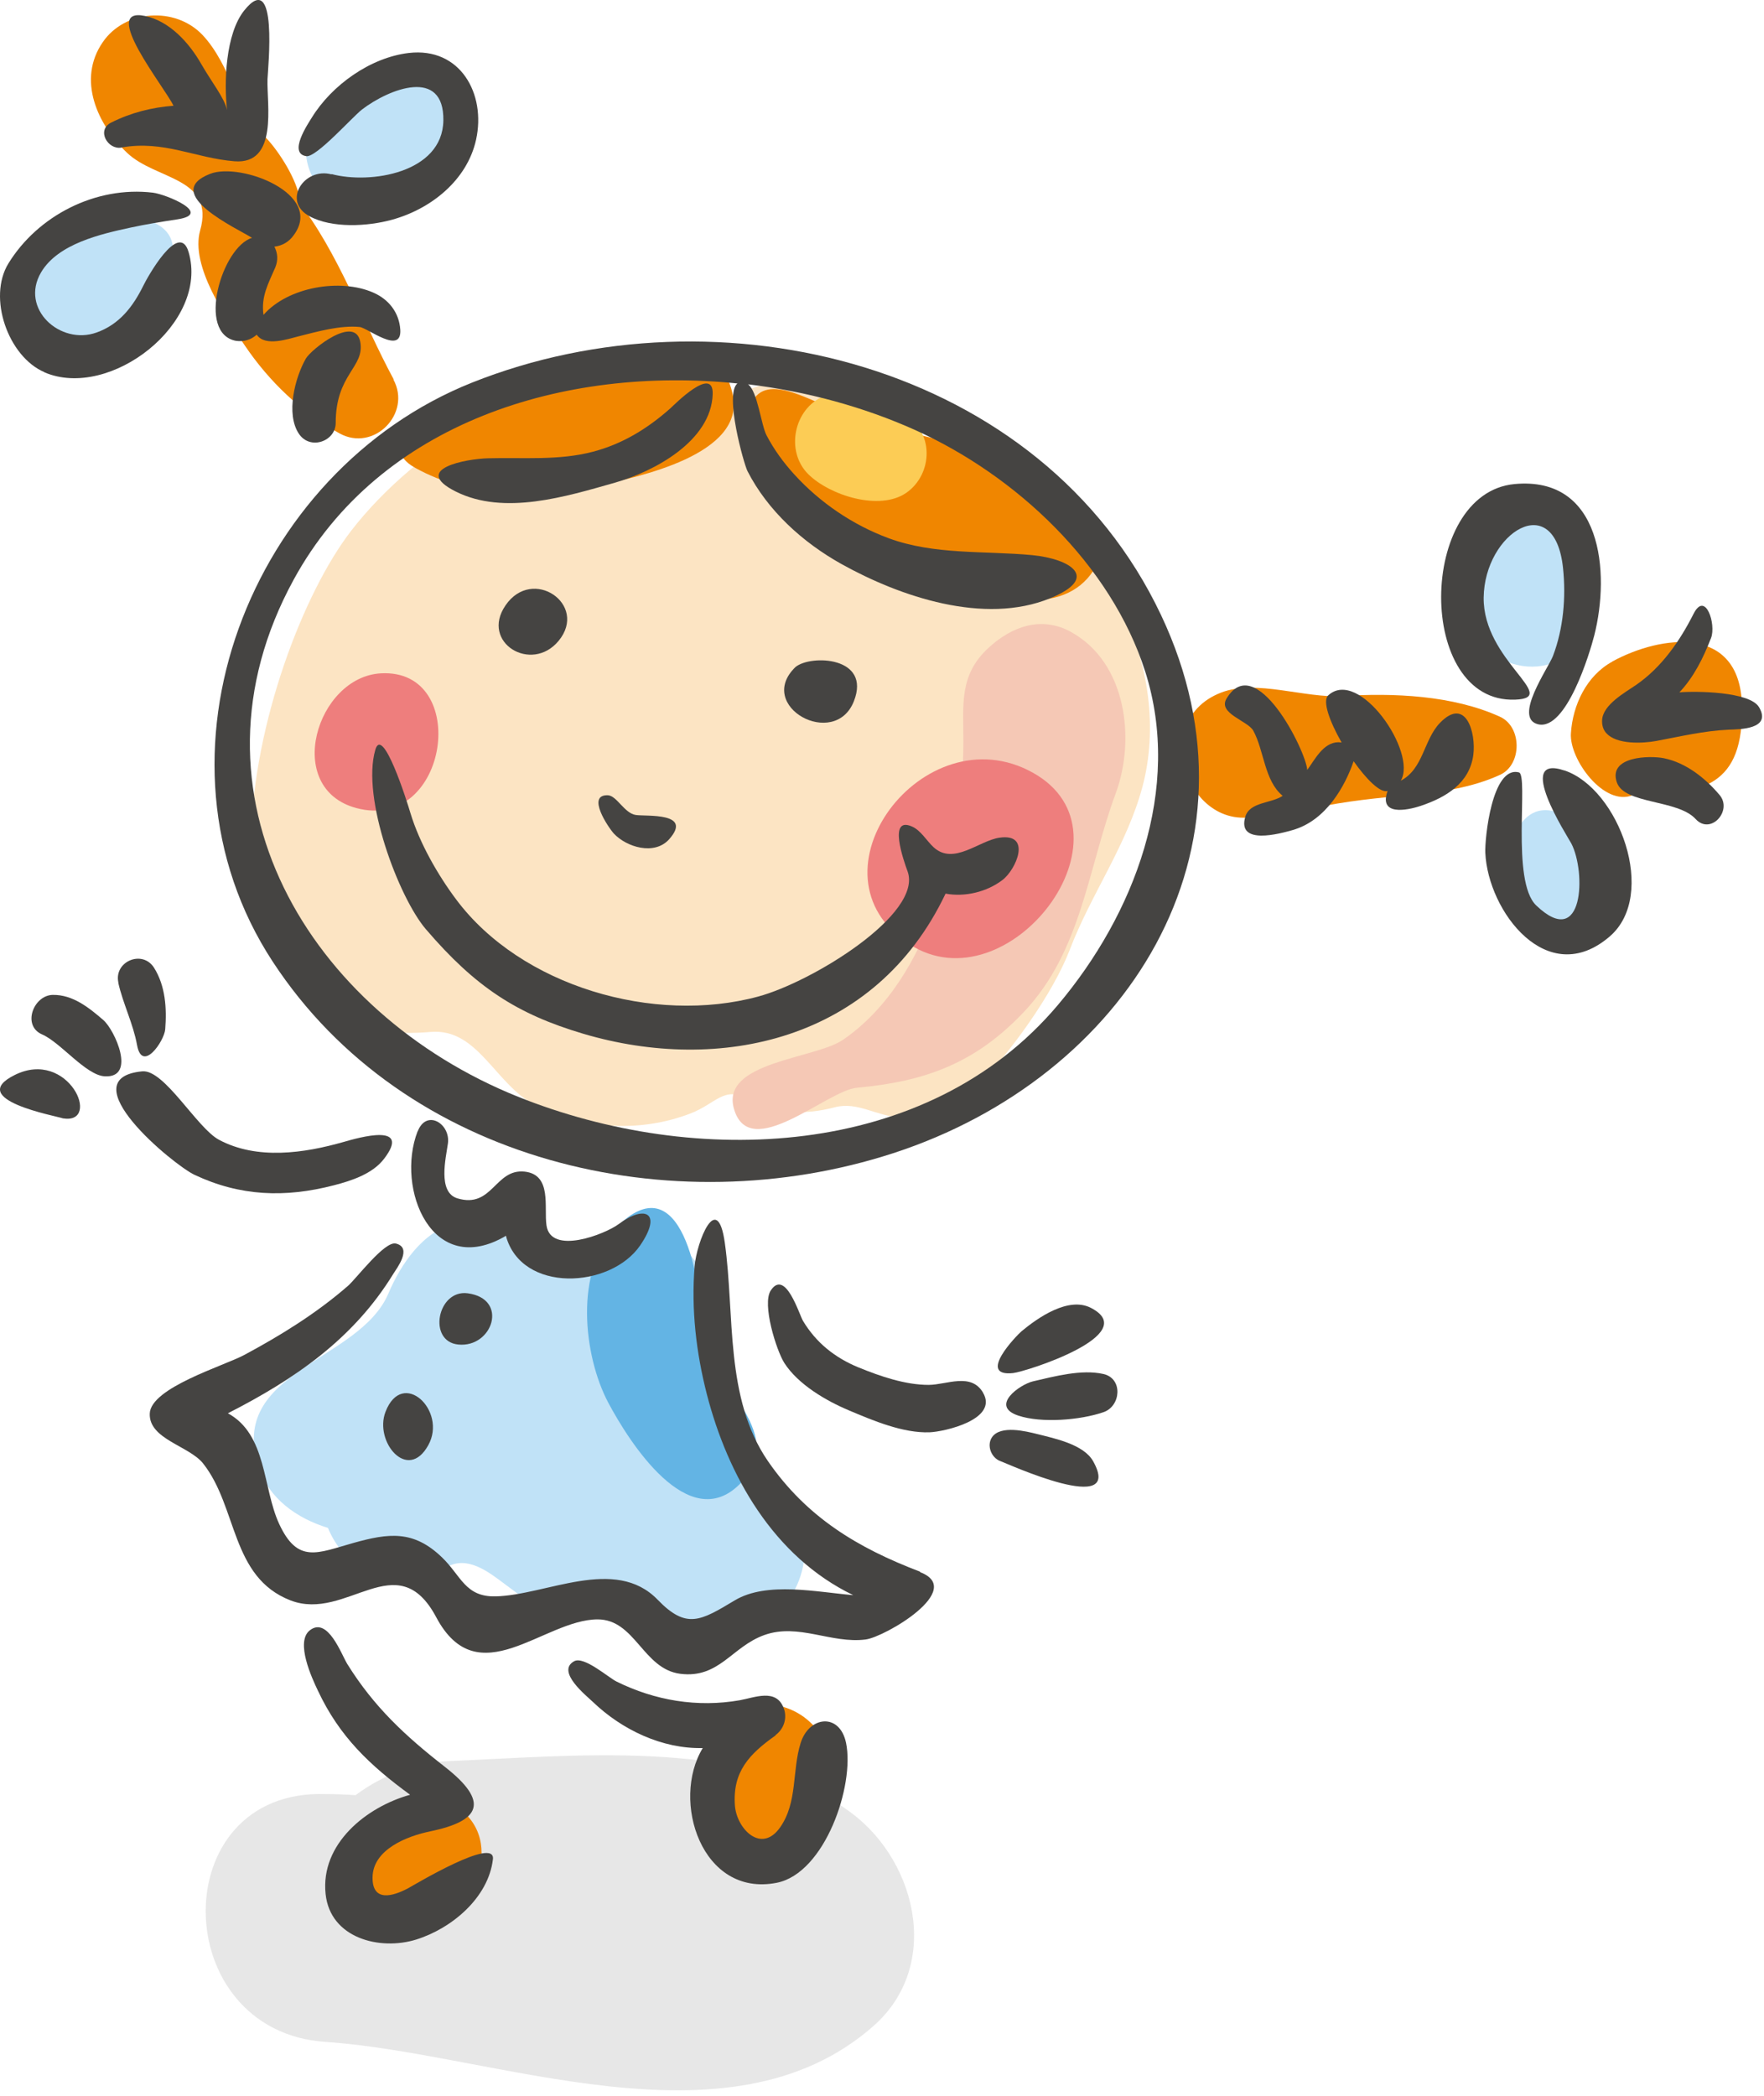 <svg width="165" height="196" viewBox="0 0 165 196" fill="none" xmlns="http://www.w3.org/2000/svg">
<path d="M79.046 169.11C69.078 162.501 53.299 164.253 41.91 164.704C38.928 164.82 35.803 165.979 33.259 167.886C32.304 167.822 31.361 167.783 30.445 167.783C15.363 167.293 15.647 189.969 30.445 190.961C46.236 192.018 68.045 201.436 81.667 189.505C88.304 183.695 85.605 173.478 79.033 169.123L79.046 169.11Z" fill="#E7E7E7"/>
<path d="M87.504 42.344C87.374 42.151 87.219 41.983 87.116 41.777C87.168 41.932 87.323 42.125 87.504 42.344Z" fill="#FCE4C3"/>
<path d="M91.571 46.119C90.822 45.23 88.459 43.452 87.504 42.344C87.736 42.705 87.943 43.065 88.227 43.388C84.986 39.2 80.208 35.464 74.656 35.502C72.009 35.515 69.414 36.456 67.244 37.938C65.837 38.904 63.177 36.791 61.421 36.327C51.156 33.673 38.863 41.854 32.859 49.623C23.769 61.374 14.485 98.673 40.284 96.508C44.751 96.135 46.301 101.469 50.187 103.44C54.578 105.656 59.962 105.901 64.546 104.149C67.038 103.195 67.696 101.507 70.02 102.809C72.525 104.213 75.34 104.278 78.078 103.556C80.234 102.989 81.938 104.393 84.224 104.497C86.871 104.613 89.402 103.608 91.274 101.726C94.437 98.544 98.479 92.978 100.08 88.778C102.056 83.612 105.374 79.089 106.846 73.639C109.816 62.662 103.373 48.683 91.571 46.106V46.119Z" fill="#FCE4C3"/>
<path d="M35.209 179.611C36.216 180.203 40.361 180.01 38.075 180.319C38.45 180.293 39.083 180.19 39.56 180.126C43.886 179.572 47.721 172.215 42.582 168.865C36.087 164.626 28.236 175.539 35.222 179.623L35.209 179.611Z" fill="#F08600"/>
<path d="M71.209 159.357C70.175 159.357 69.284 159.576 68.484 159.911C68.394 160.272 68.264 160.645 68.019 161.032C67.399 162.024 66.896 163.042 66.418 164.085C66.47 164.678 66.392 165.309 66.108 165.954C65.217 168.015 65.437 170.347 66.044 172.679C67.206 174.109 68.91 175.075 71.209 175.075C80.544 175.075 80.544 159.344 71.209 159.344V159.357Z" fill="#F08600"/>
<path d="M69.93 137.222C70.085 136.835 70.266 136.784 70.447 136.861C69.478 134.98 68.807 131.166 68.678 130.638C67.658 126.799 67.244 122.199 65.437 118.63C64.21 116.234 61.576 115.139 58.968 115.474C57.56 115.654 56.192 116.208 55.107 117.123C53.545 116.053 51.595 115.706 49.748 116.221C47.812 116.749 45.552 113.799 42.66 114.417C39.587 115.074 37.482 118.244 36.333 120.962C33.582 127.43 21.264 128.139 24.182 137.196C25.151 140.172 27.785 142.002 30.677 142.891C31.839 145.777 34.757 148.083 37.985 147.838C39.315 147.735 40.632 147.194 41.794 146.55C43.718 145.468 45.655 146.962 47.269 148.186C48.819 149.346 50.278 150.428 51.84 151.137C53.196 150.248 54.758 149.694 56.424 149.81C57.625 149.887 58.709 150.454 59.381 151.33C64.546 150.943 70.498 155.118 74.101 149.101C76.735 144.695 74.721 139.052 69.943 137.235L69.93 137.222Z" fill="#C0E2F7"/>
<path d="M71.841 137.802C71.402 138.072 70.885 137.055 70.434 136.861C70.847 137.66 71.325 138.111 71.841 137.802Z" fill="#4DADE2"/>
<path d="M100.196 59.106C97.407 57.573 94.644 58.578 92.462 60.588C89.698 63.126 90.112 65.909 90.112 69.284C90.112 74.541 89.285 79.875 87.516 84.835C85.825 89.603 83.113 94.318 78.852 97.243C76.218 99.047 67.386 99.291 68.652 103.698C70.111 108.8 77.329 101.984 80.156 101.726C86.535 101.147 91.235 99.446 95.793 94.615C101.164 88.933 101.758 81.228 104.354 74.219C106.239 69.13 105.361 61.953 100.183 59.106H100.196Z" fill="#F5C8B5"/>
<path d="M35.622 62.971C29.605 63.306 26.454 73.73 33.337 75.572C41.988 77.878 44.093 62.495 35.622 62.971Z" fill="#EE7E7D"/>
<path d="M96.607 72.261C86.432 66.592 74.953 81.743 85.05 88.301C94.321 94.318 106.82 77.955 96.607 72.261Z" fill="#EE7E7D"/>
<path d="M36.823 35.477C33.944 30.156 31.607 23.52 27.836 18.766C27.901 18.766 27.953 18.753 28.017 18.663C27.862 16.911 26.055 14.102 24.905 12.917C24.311 12.286 23.614 11.835 22.801 11.538C22.775 10.417 22.478 9.374 21.936 8.394C21.174 6.642 20.257 4.632 18.901 3.228C16.357 0.6 11.696 0.909 9.617 3.937C7.177 7.467 9.127 11.68 11.903 14.308C14.601 16.859 20.128 16.563 18.72 21.562C17.791 24.886 21.122 29.692 22.904 32.32C25.189 35.696 28.172 38.543 31.749 40.527C34.964 42.305 38.528 38.685 36.797 35.49L36.823 35.477Z" fill="#F08600"/>
<path d="M140.301 67.03C135.898 65.02 130.32 64.788 125.555 65.097C122.056 65.316 117.511 63.512 114.244 64.762C106.781 67.609 111.817 79.733 119.306 75.636C118.725 75.778 118.312 76.087 118.053 76.564C118.583 76.951 122.547 75.649 122.883 75.572C125.865 74.915 128.835 74.631 131.869 74.348C134.749 74.077 137.654 73.678 140.301 72.467C142.38 71.526 142.38 67.97 140.301 67.03Z" fill="#F08600"/>
<path d="M150.812 61.876C148.397 63.191 147.106 65.935 146.938 68.589C146.783 71.011 150.037 75.469 152.723 74.361C159.334 74.361 163.13 73.498 162.936 65.922C162.73 58.436 155.434 59.351 150.812 61.863V61.876Z" fill="#F08600"/>
<path d="M38.85 43.761C43.964 46.596 50.187 46.622 55.778 45.436C59.626 44.624 69.788 42.537 68.536 36.881C66.947 29.705 57.948 33.428 53.635 35.052C50.007 36.417 46.185 37.126 42.518 38.35C40.994 38.852 34.77 41.494 38.85 43.761Z" fill="#F08600"/>
<path d="M95.832 44.393C95.354 43.916 95.057 43.401 94.889 42.885C89.027 41.3 83.165 40.257 77.419 38.028C74.927 37.062 70.369 34.304 69.956 39.252C69.62 43.233 72.306 46.055 75.34 48.206C78.594 50.5 81.977 52.729 85.876 53.721C89.686 54.687 94.605 56.8 98.543 55.911C101.216 55.305 102.74 53.334 103.127 51.131C100.777 48.786 98.195 46.712 95.819 44.393H95.832Z" fill="#F08600"/>
<path d="M84.456 38.814C82.261 37.731 79.562 36.018 77.057 37.048C74.255 38.208 73.429 42.202 75.611 44.354C77.638 46.351 82.287 47.807 84.766 46.093C87.271 44.367 87.452 40.27 84.469 38.801L84.456 38.814Z" fill="#FCCC55"/>
<path d="M57.573 114.868C53.738 118.811 54.538 126.722 56.889 131.167C58.838 134.838 64.416 143.638 69.22 138.768C74.152 133.769 65.785 129.182 65.656 123.99C65.553 120.022 63.809 108.465 57.573 114.868Z" fill="#63B4E4"/>
<path d="M12.845 20.364C10.353 19.926 8.687 20.763 6.789 22.309C8.016 21.305 6.686 22.232 6.557 22.309C5.046 23.314 3.626 24.113 2.799 25.814C1.005 29.512 4.439 33.66 8.416 32.617C12.148 31.637 20.993 21.807 12.845 20.364Z" fill="#C0E2F7"/>
<path d="M32.162 18.908C32.665 18.972 32.42 18.843 31.387 18.547C39.599 22.013 48.47 9.412 38.966 7.119C36.281 6.475 32.627 7.853 30.535 9.567C27.462 12.079 28.069 17.813 32.162 18.908Z" fill="#C0E2F7"/>
<path d="M148.165 58.41C148.823 55.537 148.229 52.329 146.28 50.126C146.164 49.997 144.214 47.395 141.89 48.361C138.455 49.778 137.009 53.682 137.319 57.122C137.848 62.959 146.745 64.608 148.165 58.423V58.41Z" fill="#C0E2F7"/>
<path d="M141.218 82.542C142.096 91.677 155.692 85.235 148.333 77.814C143.762 73.214 140.676 77.041 141.218 82.542Z" fill="#C0E2F7"/>
<path d="M25.512 89.938C37.817 108.736 62.867 114.572 83.552 107.847C105.309 100.773 118.996 79.514 108.602 57.522C97.446 33.931 67.231 26.574 44.144 35.786C23.407 44.058 12.923 70.728 25.512 89.938ZM68.974 35.863C67.748 36.868 69.568 43.362 69.917 44.058C71.815 47.768 75.095 50.732 78.697 52.742C84.198 55.808 92.061 58.475 98.233 55.95C102.933 54.03 100.131 52.265 96.555 51.917C92.061 51.492 87.413 51.917 83.113 50.332C79.769 49.095 76.683 46.995 74.294 44.367C73.287 43.259 72.396 42.048 71.699 40.708C71.195 39.754 70.859 36.585 69.969 35.941C75.469 36.598 80.815 38.067 85.605 40.218C95.031 44.47 103.902 52.754 107.117 62.791C110.616 73.768 106.097 85.519 98.956 93.983C86.716 108.504 64.997 109.212 48.444 102.564C28.959 94.731 16.499 74.296 27.462 54.223C35.532 39.432 52.821 34.201 68.987 35.863H68.974Z" fill="#454442"/>
<path d="M39.844 86.91C44.467 92.308 48.341 94.834 54.551 96.676C67.244 100.438 81.874 97.397 88.446 83.573C90.254 83.908 92.294 83.418 93.753 82.31C95.057 81.331 96.542 77.891 93.482 78.342C91.558 78.625 89.195 80.957 87.323 79.231C86.677 78.638 86.135 77.659 85.308 77.298C83.049 76.293 84.508 80.442 84.895 81.499C86.328 85.48 75.986 91.832 70.924 93.197C61.175 95.838 48.754 92.244 42.685 84.14C40.955 81.834 39.237 78.832 38.398 76.061C38.05 74.876 35.79 67.764 35.106 70.122C33.789 74.657 37.301 83.934 39.831 86.897L39.844 86.91Z" fill="#454442"/>
<path d="M47.282 56.62C44.906 60.085 49.71 63.01 52.253 59.931C55.055 56.529 49.8 52.922 47.282 56.62Z" fill="#454442"/>
<path d="M79.872 65.574C81.512 61.387 75.831 61.206 74.41 62.379C70.614 66.038 78.077 70.135 79.872 65.574Z" fill="#454442"/>
<path d="M56.863 74.374C54.81 74.296 56.901 77.389 57.418 77.956C58.593 79.218 61.201 80.03 62.583 78.497C64.868 75.933 60.426 76.371 59.458 76.216C58.399 76.049 57.689 74.412 56.863 74.374Z" fill="#454442"/>
<path d="M42.621 45.965C47.153 48.245 52.976 46.428 57.521 45.14C61.188 44.096 66.521 41.249 66.663 36.868C66.754 34.111 63.048 37.873 62.725 38.17C60.594 40.064 58.257 41.507 55.481 42.241C52.266 43.091 48.922 42.769 45.642 42.859C43.628 42.911 38.424 43.852 42.621 45.965Z" fill="#454442"/>
<path d="M11.373 13.793C15.325 13.097 18.243 14.785 21.936 15.082C26.042 15.404 24.944 9.773 25.021 7.403C25.06 6.411 26.042 -3.021 22.839 0.986C21.096 3.177 20.941 7.686 21.238 10.302C21.045 9.232 19.766 7.634 18.824 5.985C17.7 4.014 15.867 1.966 13.543 1.489C9.295 0.613 15.428 8.188 16.228 9.889C14.188 10.044 12.213 10.546 10.379 11.474C9.01 12.17 10.069 14.025 11.361 13.806L11.373 13.793Z" fill="#454442"/>
<path d="M4.155 34.82C10.289 37.448 19.611 30.207 17.636 23.559C16.745 20.557 13.71 26.071 13.4 26.729C12.432 28.687 11.167 30.336 9.036 31.096C5.64 32.32 1.831 28.88 3.845 25.466C5.434 22.786 9.436 21.884 12.238 21.279C13.672 20.969 15.118 20.737 16.564 20.518C19.999 20.003 15.505 18.161 14.304 18.019C8.933 17.375 3.523 20.183 0.785 24.641C-1.177 27.837 0.759 33.351 4.155 34.807V34.82Z" fill="#454442"/>
<path d="M31 16.305C28.456 15.623 26.351 18.818 28.947 20.222C31.064 21.369 34.383 21.176 36.642 20.557C40.284 19.565 43.692 16.872 44.532 13.059C45.474 8.781 43.06 4.388 38.231 4.955C34.641 5.38 31.038 7.957 29.166 10.997C28.792 11.603 26.932 14.347 28.65 14.605C29.592 14.746 32.975 10.92 33.866 10.237C36.41 8.292 41.549 6.282 41.471 11.268C41.394 16.189 34.615 17.246 31.013 16.28L31 16.305Z" fill="#454442"/>
<path d="M31.4 39.561C31.4 34.949 34.137 34.369 33.698 31.972C33.221 29.408 29.127 32.655 28.611 33.531C27.604 35.283 26.7 38.711 27.965 40.579C29.024 42.138 31.4 41.262 31.4 39.561Z" fill="#454442"/>
<path d="M19.663 16.254C14.95 18.083 22.271 21.407 23.575 22.245C20.761 23.082 18.333 31.225 22.103 31.882C22.826 31.972 23.472 31.779 24.014 31.302C24.802 32.462 26.971 31.689 27.966 31.444C29.709 31.006 31.839 30.401 33.647 30.581C34.37 30.658 37.585 33.235 37.443 30.839C37.34 29.241 36.371 28.004 34.938 27.373C31.826 25.994 26.92 26.845 24.647 29.447C24.402 27.721 25.099 26.523 25.758 24.989C26.016 24.332 25.99 23.701 25.667 23.07C26.403 22.979 27.01 22.631 27.449 22.026C30.393 18.148 22.504 15.146 19.663 16.254Z" fill="#454442"/>
<path d="M134.684 67.61C133.161 69.194 133.148 71.9 131.03 73.008C132.593 70.341 127.105 62.404 124.238 65.033C123.67 65.561 124.38 67.494 125.491 69.439C125.388 69.439 125.297 69.413 125.181 69.413C123.761 69.439 122.986 71.05 122.276 72.003C122.16 70.225 117.447 60.768 114.722 65.342C113.896 66.721 116.711 67.403 117.227 68.331C118.247 70.186 118.26 73.021 119.977 74.425C118.931 75.147 116.878 74.979 116.478 76.397C115.703 79.076 119.719 77.968 120.894 77.633C124.058 76.744 125.827 73.485 126.614 71.191C127.802 72.866 129.093 74.18 129.791 73.974C128.951 76.293 131.534 75.817 132.89 75.366C135.24 74.58 137.448 73.266 137.809 70.612C138.08 68.563 137.125 65.084 134.684 67.61Z" fill="#454442"/>
<path d="M141.735 65.432C146.009 65.265 138.713 61.799 138.778 55.885C138.855 49.804 145.415 45.655 146.202 53.128C146.486 55.859 146.241 58.771 145.26 61.348C144.834 62.469 141.489 67.171 143.878 67.738C146.512 68.344 148.707 61.064 149.12 59.441C150.631 53.514 149.831 44.508 141.67 45.269C132.58 46.119 132.425 65.793 141.722 65.432H141.735Z" fill="#454442"/>
<path d="M146.319 72.055C141.619 70.47 146.603 78.187 146.977 78.883C148.359 81.524 148.165 88.945 143.697 84.681C141.296 82.4 143.013 72.467 142.07 72.235C139.553 71.591 138.868 78.458 138.933 79.759C139.178 85.222 144.73 92.605 150.567 87.58C155.086 83.702 151.432 73.781 146.344 72.055H146.319Z" fill="#454442"/>
<path d="M150.231 68.537C151.186 69.671 153.717 69.516 154.918 69.297C157.191 68.872 159.386 68.344 161.71 68.241C162.691 68.202 165.751 68.215 164.538 66.141C163.673 64.659 158.559 64.62 157.087 64.749C158.443 63.319 159.334 61.502 160.044 59.673C160.548 58.385 159.515 55.202 158.404 57.418C157.113 59.969 155.435 62.392 153.059 64.041C152.013 64.762 149.934 65.896 149.857 67.339C149.831 67.854 149.973 68.241 150.231 68.55V68.537Z" fill="#454442"/>
<path d="M160.845 74.348C159.502 72.763 157.707 71.333 155.628 70.908C154.35 70.65 150.386 70.702 151.238 73.176C151.948 75.224 156.919 74.76 158.598 76.59C160.005 78.136 162.084 75.817 160.845 74.348Z" fill="#454442"/>
<path d="M18.191 109.869C22.452 111.879 26.661 112.034 31.232 110.849C32.885 110.423 34.86 109.779 35.932 108.362C38.527 104.961 33.556 106.391 32.162 106.79C28.43 107.859 24.04 108.491 20.489 106.597C18.423 105.502 15.376 100 13.31 100.193C6.389 100.851 16.254 108.967 18.191 109.869Z" fill="#454442"/>
<path d="M11.063 91.909C11.502 93.867 12.458 95.736 12.819 97.733C13.297 100.374 15.363 97.372 15.453 96.264C15.608 94.305 15.479 92.205 14.408 90.504C13.31 88.778 10.624 89.925 11.076 91.909H11.063Z" fill="#454442"/>
<path d="M4.943 93.043C3.135 93.068 2.038 95.916 3.936 96.74C5.666 97.488 8.029 100.554 9.785 100.657C12.793 100.837 10.727 96.315 9.669 95.4C8.326 94.241 6.815 93.017 4.943 93.043Z" fill="#454442"/>
<path d="M39.057 105.811C36.991 111.171 40.413 119.648 47.321 115.577C48.78 120.962 57.108 120.524 59.884 116.466C61.989 113.387 60.31 112.665 57.883 114.469C56.592 115.435 51.517 117.406 51.117 114.598C50.871 112.91 51.646 109.869 49.09 109.573C46.288 109.264 46.081 113.052 42.788 112.072C40.903 111.506 41.717 108.259 41.898 106.932C42.143 105.076 39.883 103.698 39.07 105.811H39.057Z" fill="#454442"/>
<path d="M86.07 146.988C80.208 144.759 75.444 141.886 71.828 136.642C67.774 130.741 68.742 122.972 67.8 116.247C67.102 111.248 65.165 116.118 64.972 118.424C64.649 122.457 65.114 126.49 66.121 130.406C68.071 137.969 72.332 145.571 79.808 149.179C76.49 148.908 71.738 147.864 68.729 149.668C65.527 151.588 64.21 152.4 61.511 149.604C57.534 145.494 51.065 149.191 46.352 149.294C43.512 149.359 43.137 147.375 41.343 145.648C38.67 143.071 36.346 143.381 33.066 144.295C29.696 145.236 27.849 146.28 26.106 142.505C24.557 139.142 24.97 134.156 21.316 132.172C27.578 128.976 33.066 125.214 36.797 119.12C37.107 118.618 38.605 116.685 37.03 116.298C35.971 116.041 33.337 119.571 32.549 120.254C29.605 122.818 26.274 124.879 22.839 126.722C20.941 127.739 14.098 129.775 14.008 132.197C13.917 134.607 17.7 135.212 19.005 136.874C22.233 140.959 21.574 147.491 27.165 149.668C32.433 151.704 37.146 144.386 40.8 151.24C44.713 158.597 50.846 151.459 55.895 151.446C59.42 151.446 60.13 156.084 63.629 156.535C67.283 156.999 68.458 153.984 71.518 152.902C74.695 151.781 77.768 153.739 80.97 153.327C82.778 153.095 90.357 148.663 86.057 147.027L86.07 146.988Z" fill="#454442"/>
<path d="M91.958 130.252C90.835 128.332 88.562 129.505 86.871 129.517C84.65 129.517 82.326 128.706 80.299 127.881C78.103 126.979 76.335 125.575 75.108 123.526C74.759 122.947 73.468 118.63 72.099 120.679C71.247 121.955 72.629 126.309 73.365 127.469C74.656 129.479 77.264 130.999 79.408 131.901C81.667 132.854 84.456 134.04 86.948 133.95C88.33 133.898 93.43 132.751 91.945 130.239L91.958 130.252Z" fill="#454442"/>
<path d="M94.773 128.409C95.974 128.28 106.872 124.802 102.043 122.315C99.925 121.22 97.033 123.269 95.548 124.505C95.135 124.853 91.287 128.796 94.786 128.409H94.773Z" fill="#454442"/>
<path d="M103.218 128.499C101.165 128.036 98.647 128.718 96.632 129.182C95.406 129.466 92.539 131.489 95.251 132.39C97.42 133.112 101.048 132.816 103.218 132.068C104.845 131.514 105.064 128.925 103.218 128.499Z" fill="#454442"/>
<path d="M93.598 136.655C94.192 136.861 105.193 141.912 102.249 136.655C101.358 135.07 98.608 134.516 97.032 134.117C95.999 133.859 93.598 133.254 92.797 134.401C92.255 135.186 92.733 136.359 93.598 136.655Z" fill="#454442"/>
<path d="M42.866 125.742C46.081 126.065 47.618 121.465 43.744 120.95C40.903 120.576 39.974 125.459 42.866 125.742Z" fill="#454442"/>
<path d="M36.061 132.03C34.977 134.826 38.14 138.652 40.064 135.148C41.846 131.927 37.649 127.933 36.061 132.03Z" fill="#454442"/>
<path d="M40.206 171.275C44.958 170.308 45.823 168.518 41.588 165.219C37.908 162.346 34.977 159.628 32.485 155.621C31.93 154.719 30.664 151.163 28.985 152.464C27.591 153.546 29.192 156.973 29.734 158.107C31.749 162.41 34.589 165.09 38.36 167.848C34.279 168.981 29.954 172.434 30.457 177.137C30.896 181.273 35.532 182.445 38.928 181.389C42.233 180.358 45.681 177.498 46.107 173.877C46.352 171.713 38.825 176.235 38.166 176.596C36.733 177.356 34.835 177.897 34.848 175.604C34.848 172.95 38.127 171.7 40.232 171.275H40.206Z" fill="#454442"/>
<path d="M72.538 162.269C73.339 161.689 73.662 160.645 73.3 159.731C72.59 157.875 70.576 158.764 69.194 159.009C65.23 159.705 61.253 159.035 57.663 157.257C56.902 156.883 54.616 154.848 53.699 155.363C51.995 156.316 54.836 158.571 55.455 159.164C58.167 161.766 61.937 163.57 65.734 163.48C62.738 168.402 65.63 177.459 72.654 176.08C77.161 175.191 79.963 166.971 79.136 162.99C78.542 160.156 75.676 160.478 74.888 163.016C74.075 165.606 74.617 168.543 72.977 170.888C71.208 173.413 68.91 171.03 68.742 168.865C68.51 165.696 70.072 164.047 72.551 162.294L72.538 162.269Z" fill="#454442"/>
<path d="M5.888 104.591C9.568 105.183 6.417 98.033 1.381 100.532C-3.267 102.838 5.255 104.359 5.888 104.591Z" fill="#454442"/>
</svg>
